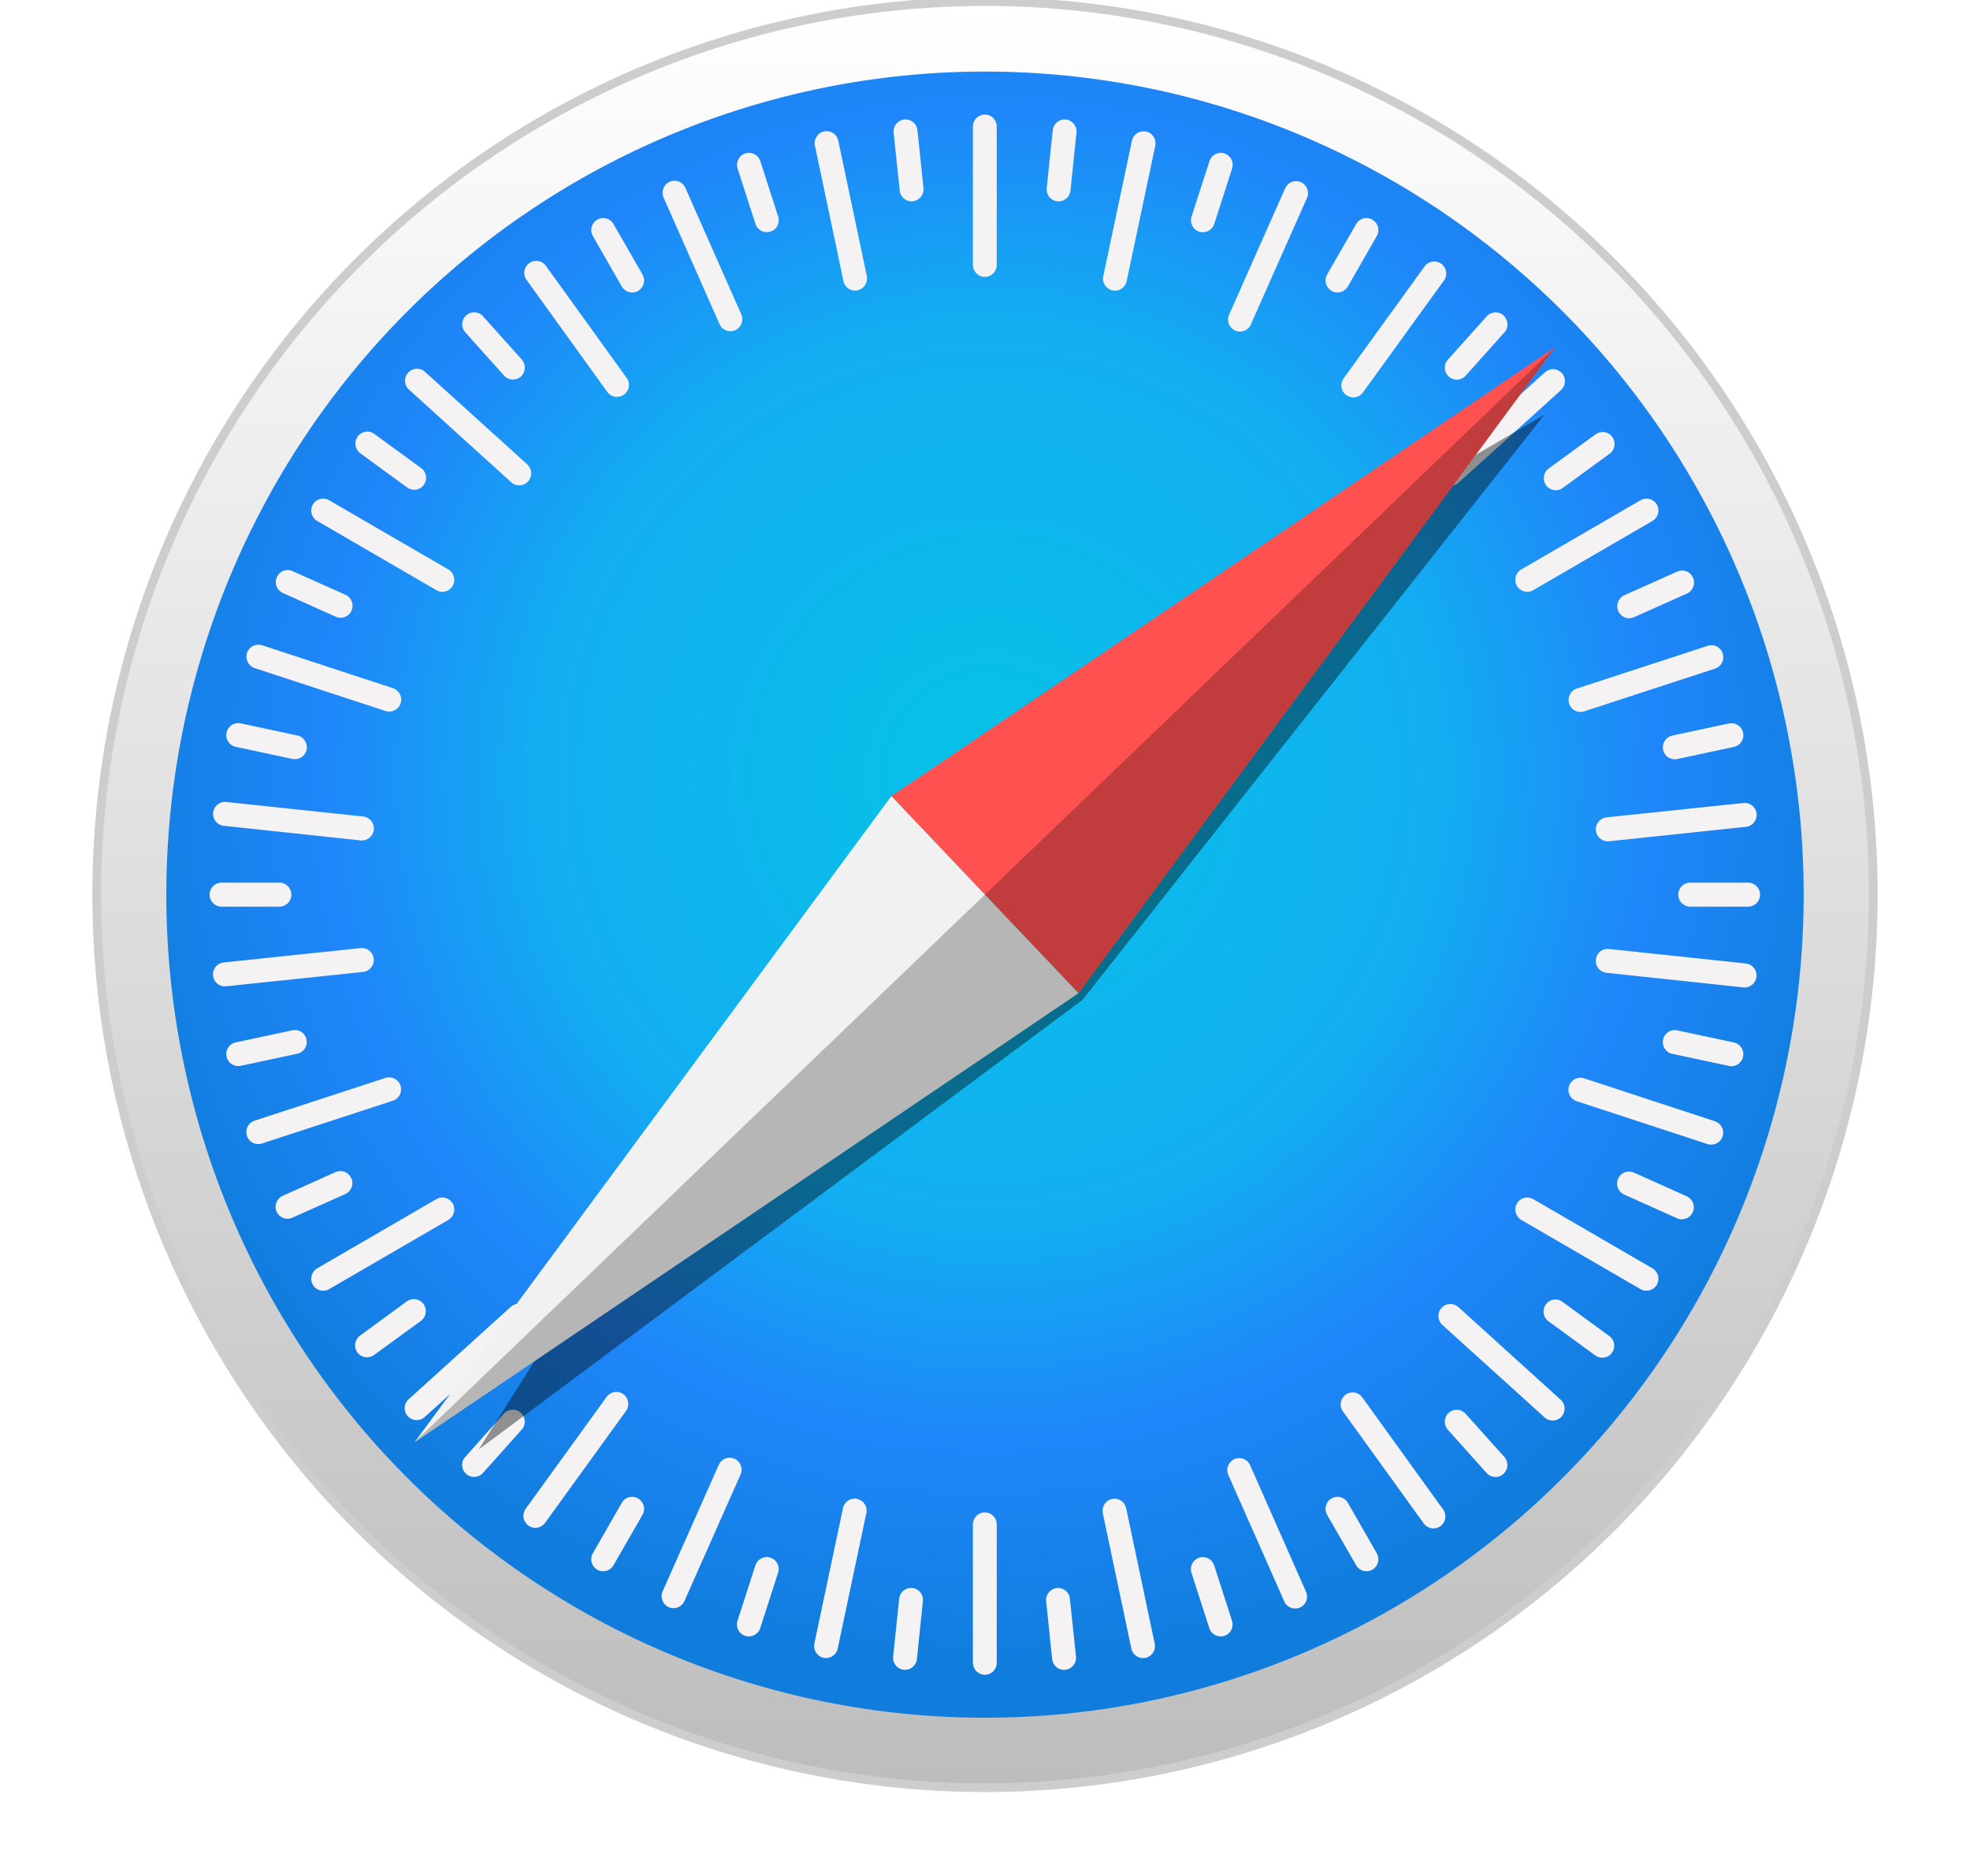 <svg width="21" height="20" viewBox="0 0 21 20" fill="none" xmlns="http://www.w3.org/2000/svg">
<path d="M19.969 9.538C19.969 10.788 19.724 12.026 19.248 13.181C18.772 14.337 18.075 15.386 17.195 16.27C16.316 17.154 15.272 17.856 14.123 18.334C12.975 18.812 11.743 19.059 10.5 19.059C7.989 19.059 5.58 18.056 3.805 16.27C2.029 14.485 1.031 12.063 1.031 9.538C1.031 7.013 2.029 4.591 3.805 2.806C5.58 1.02 7.989 0.017 10.5 0.017C11.743 0.017 12.975 0.263 14.123 0.742C15.272 1.22 16.316 1.922 17.195 2.806C18.075 3.69 18.772 4.739 19.248 5.895C19.724 7.05 19.969 8.288 19.969 9.538Z" fill="url(#paint0_linear_2636_7157)" stroke="#CDCDCD" stroke-width="0.093" stroke-linecap="round" stroke-linejoin="round"/>
<path d="M19.227 9.538C19.227 11.865 18.308 14.097 16.671 15.743C15.034 17.388 12.815 18.313 10.5 18.313C8.186 18.313 5.966 17.388 4.329 15.743C2.693 14.097 1.773 11.865 1.773 9.538C1.773 7.211 2.693 4.979 4.329 3.333C5.966 1.688 8.186 0.763 10.5 0.763C12.815 0.763 15.034 1.688 16.671 3.333C18.308 4.979 19.227 7.211 19.227 9.538Z" fill="url(#paint1_radial_2636_7157)"/>
<path d="M10.498 1.221C10.428 1.221 10.371 1.278 10.371 1.349V2.824C10.371 2.895 10.428 2.952 10.498 2.952C10.569 2.952 10.625 2.895 10.625 2.824V1.349C10.625 1.278 10.569 1.221 10.498 1.221ZM9.666 1.274C9.657 1.273 9.649 1.273 9.64 1.274C9.57 1.281 9.519 1.344 9.526 1.414L9.591 2.032C9.598 2.102 9.66 2.153 9.73 2.146C9.8 2.138 9.851 2.076 9.844 2.005L9.78 1.388C9.773 1.326 9.725 1.279 9.666 1.274H9.666ZM11.336 1.274C11.277 1.28 11.229 1.327 11.222 1.388L11.158 2.006C11.15 2.076 11.201 2.139 11.271 2.146C11.341 2.154 11.403 2.103 11.411 2.032L11.475 1.415C11.483 1.345 11.432 1.282 11.362 1.274C11.353 1.274 11.345 1.274 11.336 1.274V1.274ZM8.811 1.398C8.802 1.398 8.794 1.399 8.785 1.401C8.716 1.416 8.672 1.483 8.687 1.553L8.991 2.996C9.005 3.066 9.073 3.11 9.142 3.095C9.211 3.08 9.254 3.013 9.24 2.943L8.936 1.5C8.923 1.439 8.87 1.398 8.811 1.398L8.811 1.398ZM12.191 1.4C12.132 1.399 12.079 1.44 12.066 1.501L11.761 2.944C11.746 3.014 11.79 3.081 11.859 3.096C11.928 3.111 11.995 3.067 12.01 2.998L12.315 1.554C12.329 1.485 12.286 1.417 12.217 1.402C12.208 1.401 12.2 1.4 12.191 1.4L12.191 1.4ZM7.995 1.63C7.978 1.628 7.961 1.63 7.944 1.636C7.877 1.658 7.841 1.729 7.863 1.797L8.053 2.387C8.075 2.455 8.147 2.491 8.214 2.469C8.281 2.447 8.317 2.375 8.295 2.308L8.105 1.718C8.088 1.667 8.044 1.634 7.995 1.63V1.63ZM13.003 1.63C12.953 1.634 12.909 1.667 12.893 1.718L12.702 2.308C12.68 2.376 12.716 2.448 12.783 2.47C12.85 2.491 12.922 2.455 12.944 2.387L13.134 1.797C13.156 1.73 13.12 1.658 13.053 1.636C13.036 1.63 13.019 1.629 13.003 1.63V1.63ZM7.188 1.927C7.171 1.927 7.154 1.931 7.138 1.938C7.074 1.967 7.045 2.042 7.074 2.107L7.67 3.455C7.698 3.52 7.773 3.549 7.838 3.52C7.902 3.491 7.931 3.416 7.902 3.351L7.306 2.003C7.285 1.954 7.237 1.926 7.188 1.927ZM13.819 1.931C13.769 1.93 13.722 1.959 13.7 2.007L13.102 3.355C13.073 3.419 13.102 3.495 13.166 3.524C13.231 3.553 13.306 3.524 13.334 3.459L13.932 2.111C13.961 2.047 13.932 1.971 13.868 1.942C13.852 1.935 13.835 1.932 13.819 1.931V1.931ZM6.439 2.325C6.414 2.323 6.389 2.329 6.366 2.342C6.305 2.378 6.284 2.455 6.32 2.517L6.628 3.054C6.664 3.116 6.741 3.137 6.802 3.101C6.863 3.066 6.884 2.988 6.849 2.926L6.54 2.389C6.518 2.351 6.479 2.328 6.439 2.325V2.325ZM14.557 2.325C14.517 2.328 14.478 2.351 14.456 2.389L14.147 2.926C14.112 2.988 14.133 3.066 14.194 3.101C14.255 3.137 14.332 3.116 14.368 3.054L14.676 2.517C14.712 2.455 14.691 2.378 14.63 2.342C14.607 2.329 14.582 2.323 14.557 2.325V2.325ZM5.711 2.781C5.687 2.782 5.662 2.79 5.641 2.806C5.584 2.847 5.571 2.927 5.613 2.984L6.474 4.179C6.516 4.236 6.595 4.249 6.652 4.207C6.709 4.166 6.722 4.086 6.68 4.029L5.819 2.834C5.793 2.798 5.752 2.78 5.711 2.781V2.781ZM15.294 2.788C15.253 2.786 15.212 2.805 15.186 2.84L14.323 4.034C14.281 4.091 14.294 4.171 14.351 4.212C14.408 4.254 14.487 4.242 14.529 4.184L15.392 2.991C15.434 2.934 15.421 2.854 15.364 2.812C15.343 2.797 15.318 2.789 15.294 2.788ZM5.061 3.329C5.029 3.328 4.996 3.339 4.969 3.362C4.917 3.41 4.913 3.49 4.96 3.543L5.373 4.004C5.42 4.057 5.5 4.061 5.553 4.014C5.605 3.966 5.609 3.886 5.562 3.833L5.149 3.372C5.126 3.345 5.094 3.331 5.061 3.329V3.329ZM15.936 3.33C15.903 3.332 15.871 3.346 15.848 3.373L15.435 3.834C15.387 3.887 15.392 3.967 15.444 4.015C15.496 4.062 15.577 4.058 15.624 4.005L16.037 3.544C16.084 3.491 16.08 3.411 16.027 3.363C16.001 3.339 15.968 3.329 15.936 3.33L15.936 3.33ZM4.438 3.931C4.406 3.933 4.374 3.947 4.35 3.974C4.303 4.026 4.307 4.107 4.36 4.154L5.45 5.142C5.503 5.189 5.583 5.185 5.63 5.132C5.677 5.079 5.673 4.999 5.621 4.951L4.53 3.964C4.504 3.94 4.471 3.93 4.438 3.931L4.438 3.931ZM16.562 3.936C16.529 3.934 16.496 3.945 16.47 3.968L15.379 4.955C15.326 5.002 15.322 5.083 15.369 5.136C15.416 5.188 15.496 5.192 15.549 5.145L16.64 4.159C16.692 4.111 16.697 4.031 16.65 3.978C16.626 3.952 16.594 3.937 16.562 3.936H16.562ZM3.92 4.601C3.879 4.6 3.839 4.618 3.813 4.654C3.771 4.711 3.784 4.791 3.841 4.833L4.34 5.197C4.397 5.239 4.477 5.227 4.518 5.169C4.559 5.112 4.547 5.032 4.49 4.991L3.99 4.626C3.969 4.61 3.945 4.602 3.92 4.601L3.92 4.601ZM17.079 4.606C17.055 4.607 17.03 4.615 17.009 4.63L16.509 4.995C16.452 5.036 16.44 5.116 16.481 5.174C16.523 5.231 16.602 5.244 16.659 5.202L17.159 4.837C17.216 4.796 17.228 4.716 17.187 4.659C17.161 4.623 17.12 4.604 17.079 4.606V4.606ZM3.436 5.316C3.395 5.319 3.357 5.341 3.335 5.38C3.299 5.441 3.32 5.519 3.381 5.554L4.652 6.292C4.713 6.328 4.791 6.307 4.826 6.245C4.861 6.184 4.84 6.106 4.779 6.071L3.508 5.333C3.486 5.319 3.46 5.314 3.436 5.316V5.316ZM17.56 5.316C17.536 5.314 17.511 5.319 17.488 5.333L16.217 6.071C16.156 6.106 16.135 6.184 16.17 6.245C16.205 6.307 16.283 6.328 16.344 6.292L17.615 5.554C17.676 5.519 17.697 5.441 17.662 5.38C17.64 5.341 17.601 5.319 17.56 5.316V5.316ZM3.07 6.077C3.02 6.076 2.973 6.105 2.951 6.153C2.922 6.218 2.951 6.293 3.015 6.322L3.579 6.575C3.644 6.604 3.719 6.575 3.747 6.51C3.776 6.446 3.747 6.37 3.683 6.341L3.119 6.089C3.103 6.081 3.086 6.078 3.07 6.077ZM17.929 6.083C17.912 6.083 17.895 6.087 17.879 6.094L17.315 6.346C17.251 6.375 17.222 6.45 17.251 6.515C17.279 6.58 17.355 6.609 17.419 6.58L17.983 6.328C18.047 6.299 18.076 6.223 18.047 6.159C18.026 6.11 17.978 6.082 17.929 6.083ZM2.743 6.874C2.694 6.878 2.65 6.911 2.633 6.961C2.612 7.029 2.648 7.101 2.715 7.123L4.11 7.58C4.177 7.602 4.249 7.565 4.271 7.498C4.293 7.431 4.256 7.359 4.189 7.337L2.794 6.879C2.777 6.874 2.76 6.872 2.743 6.874V6.874ZM18.254 6.879C18.238 6.878 18.221 6.879 18.204 6.885L16.808 7.341C16.741 7.363 16.705 7.435 16.727 7.502C16.749 7.57 16.82 7.606 16.887 7.584L18.283 7.128C18.35 7.106 18.386 7.034 18.364 6.967C18.348 6.916 18.304 6.883 18.254 6.879V6.879ZM2.54 7.709C2.481 7.709 2.428 7.75 2.415 7.811C2.4 7.88 2.444 7.948 2.513 7.962L3.117 8.091C3.186 8.106 3.253 8.062 3.268 7.993C3.282 7.924 3.239 7.856 3.17 7.841L2.566 7.712C2.557 7.71 2.549 7.709 2.54 7.709V7.709ZM18.456 7.71C18.448 7.711 18.439 7.712 18.43 7.713L17.827 7.842C17.758 7.857 17.714 7.925 17.729 7.994C17.743 8.063 17.811 8.107 17.88 8.092L18.483 7.963C18.552 7.949 18.596 7.881 18.581 7.812C18.569 7.751 18.515 7.71 18.456 7.71L18.456 7.71ZM2.386 8.55C2.327 8.555 2.279 8.602 2.272 8.664C2.265 8.734 2.315 8.797 2.385 8.804L3.845 8.96C3.915 8.967 3.977 8.916 3.985 8.846C3.992 8.775 3.942 8.713 3.872 8.705L2.412 8.55C2.403 8.549 2.395 8.549 2.386 8.55V8.55ZM18.611 8.561C18.603 8.56 18.594 8.56 18.585 8.561L17.126 8.714C17.055 8.721 17.005 8.784 17.012 8.855C17.02 8.925 17.082 8.976 17.152 8.969L18.612 8.815C18.682 8.808 18.732 8.745 18.725 8.675C18.719 8.613 18.67 8.567 18.611 8.561L18.611 8.561ZM2.362 9.41C2.291 9.41 2.234 9.467 2.234 9.538C2.234 9.609 2.291 9.666 2.362 9.666H2.979C3.049 9.666 3.106 9.609 3.106 9.538C3.106 9.467 3.049 9.41 2.979 9.41H2.362ZM18.017 9.41C17.947 9.41 17.89 9.467 17.89 9.538C17.89 9.609 17.947 9.666 18.017 9.666H18.634C18.705 9.666 18.762 9.609 18.762 9.538C18.762 9.467 18.705 9.41 18.634 9.41H18.017ZM3.87 10.108C3.861 10.107 3.853 10.107 3.844 10.108L2.384 10.261C2.314 10.268 2.264 10.331 2.271 10.402C2.278 10.472 2.341 10.523 2.411 10.515L3.87 10.362C3.941 10.355 3.991 10.292 3.984 10.222C3.977 10.16 3.929 10.113 3.87 10.108H3.87ZM17.125 10.117C17.066 10.122 17.018 10.169 17.011 10.231C17.004 10.301 17.054 10.364 17.125 10.371L18.584 10.527C18.654 10.534 18.716 10.483 18.724 10.413C18.731 10.342 18.681 10.279 18.611 10.272L17.151 10.117C17.142 10.116 17.134 10.116 17.125 10.117L17.125 10.117ZM3.142 10.981C3.134 10.981 3.125 10.982 3.117 10.984L2.513 11.113C2.444 11.127 2.4 11.195 2.415 11.264C2.429 11.334 2.497 11.378 2.566 11.363L3.169 11.234C3.238 11.219 3.282 11.152 3.267 11.082C3.255 11.022 3.202 10.98 3.142 10.981L3.142 10.981ZM17.854 10.982C17.794 10.982 17.741 11.023 17.728 11.084C17.714 11.153 17.757 11.221 17.826 11.235L18.43 11.364C18.499 11.379 18.567 11.335 18.581 11.266C18.596 11.197 18.552 11.129 18.483 11.114L17.879 10.985C17.871 10.983 17.862 10.982 17.854 10.982L17.854 10.982ZM4.159 11.486C4.143 11.485 4.126 11.486 4.109 11.492L2.713 11.948C2.646 11.97 2.61 12.042 2.632 12.109C2.653 12.177 2.725 12.213 2.792 12.191L4.188 11.735C4.255 11.713 4.291 11.642 4.269 11.574C4.253 11.524 4.209 11.49 4.159 11.486V11.486ZM16.835 11.491C16.786 11.495 16.742 11.528 16.725 11.579C16.704 11.646 16.74 11.718 16.807 11.74L18.202 12.197C18.269 12.219 18.341 12.182 18.363 12.115C18.385 12.048 18.348 11.976 18.281 11.954L16.886 11.496C16.869 11.491 16.852 11.489 16.835 11.491V11.491ZM3.627 12.485C3.61 12.486 3.593 12.489 3.577 12.496L3.013 12.749C2.949 12.778 2.92 12.853 2.949 12.918C2.977 12.982 3.052 13.011 3.117 12.982L3.681 12.73C3.745 12.701 3.774 12.626 3.745 12.561C3.724 12.513 3.676 12.484 3.627 12.485V12.485ZM17.367 12.49C17.318 12.489 17.27 12.517 17.249 12.566C17.22 12.631 17.249 12.706 17.313 12.735L17.877 12.988C17.941 13.017 18.016 12.988 18.045 12.923C18.074 12.858 18.045 12.783 17.981 12.754L17.417 12.501C17.401 12.494 17.384 12.49 17.367 12.49V12.49ZM4.725 12.767C4.7 12.765 4.675 12.771 4.652 12.784L3.381 13.522C3.32 13.558 3.299 13.636 3.335 13.697C3.37 13.758 3.447 13.779 3.508 13.744L4.779 13.006C4.84 12.97 4.861 12.893 4.826 12.831C4.804 12.793 4.765 12.77 4.725 12.767V12.767ZM16.271 12.767C16.231 12.77 16.192 12.793 16.17 12.831C16.135 12.893 16.156 12.97 16.217 13.006L17.488 13.744C17.549 13.779 17.626 13.758 17.662 13.697C17.697 13.636 17.676 13.557 17.615 13.522L16.344 12.784C16.321 12.771 16.296 12.766 16.271 12.767V12.767ZM4.408 13.85C4.383 13.851 4.359 13.859 4.337 13.874L3.838 14.239C3.781 14.281 3.768 14.36 3.809 14.418C3.851 14.475 3.93 14.488 3.987 14.446L4.487 14.082C4.544 14.04 4.556 13.96 4.515 13.903C4.489 13.867 4.448 13.849 4.408 13.85V13.85ZM16.585 13.854C16.545 13.853 16.504 13.871 16.478 13.907C16.437 13.964 16.449 14.044 16.506 14.086L17.006 14.451C17.063 14.492 17.142 14.48 17.183 14.422C17.225 14.365 17.212 14.285 17.155 14.244L16.656 13.879C16.634 13.863 16.61 13.855 16.585 13.854L16.585 13.854ZM5.539 13.899C5.507 13.897 5.474 13.908 5.447 13.931L4.356 14.918C4.304 14.965 4.299 15.046 4.346 15.098C4.394 15.151 4.474 15.155 4.526 15.108L5.618 14.122C5.67 14.074 5.674 13.994 5.627 13.941C5.604 13.915 5.572 13.9 5.539 13.899ZM15.454 13.902C15.421 13.904 15.389 13.918 15.366 13.944C15.319 13.997 15.323 14.078 15.375 14.125L16.466 15.112C16.518 15.16 16.599 15.155 16.646 15.103C16.693 15.05 16.689 14.97 16.636 14.922L15.546 13.935C15.519 13.911 15.486 13.9 15.454 13.902V13.902ZM6.575 14.839C6.534 14.838 6.493 14.856 6.467 14.892L5.604 16.085C5.562 16.143 5.575 16.222 5.632 16.264C5.689 16.306 5.768 16.293 5.81 16.236L6.673 15.043C6.714 14.985 6.702 14.905 6.645 14.864C6.624 14.848 6.599 14.84 6.575 14.839ZM14.414 14.845C14.39 14.846 14.365 14.853 14.344 14.869C14.287 14.911 14.274 14.99 14.316 15.048L15.177 16.242C15.219 16.299 15.298 16.312 15.355 16.271C15.412 16.229 15.425 16.149 15.383 16.092L14.522 14.898C14.496 14.862 14.455 14.843 14.414 14.845V14.845ZM5.46 15.029C5.428 15.031 5.396 15.045 5.372 15.071L4.959 15.533C4.912 15.585 4.916 15.666 4.969 15.713C5.021 15.761 5.101 15.756 5.148 15.704L5.561 15.242C5.609 15.19 5.604 15.109 5.552 15.062C5.526 15.038 5.493 15.027 5.46 15.029L5.46 15.029ZM15.535 15.03C15.503 15.028 15.47 15.039 15.443 15.062C15.391 15.11 15.387 15.19 15.434 15.243L15.847 15.704C15.894 15.757 15.974 15.761 16.026 15.714C16.079 15.666 16.083 15.586 16.036 15.533L15.623 15.072C15.599 15.046 15.568 15.031 15.535 15.03L15.535 15.03ZM7.78 15.541C7.731 15.54 7.683 15.569 7.662 15.617L7.064 16.965C7.035 17.029 7.064 17.105 7.128 17.134C7.192 17.163 7.267 17.134 7.296 17.069L7.894 15.721C7.923 15.657 7.894 15.581 7.83 15.552C7.814 15.545 7.797 15.542 7.78 15.541ZM13.208 15.545C13.191 15.545 13.174 15.549 13.158 15.556C13.094 15.585 13.065 15.66 13.094 15.725L13.69 17.073C13.718 17.138 13.793 17.167 13.858 17.138C13.922 17.11 13.951 17.034 13.922 16.97L13.326 15.621C13.305 15.572 13.257 15.544 13.208 15.545ZM6.73 15.958C6.689 15.961 6.65 15.983 6.628 16.022L6.32 16.559C6.284 16.621 6.305 16.699 6.366 16.734C6.427 16.77 6.505 16.749 6.54 16.687L6.849 16.15C6.884 16.088 6.863 16.01 6.802 15.975C6.779 15.962 6.754 15.956 6.73 15.958V15.958ZM14.267 15.958C14.242 15.956 14.217 15.962 14.194 15.975C14.133 16.01 14.112 16.088 14.147 16.15L14.456 16.687C14.491 16.749 14.569 16.77 14.63 16.734C14.691 16.699 14.712 16.621 14.676 16.559L14.368 16.022C14.346 15.983 14.307 15.961 14.267 15.958V15.958ZM9.111 15.977C9.052 15.977 8.999 16.018 8.986 16.079L8.681 17.522C8.667 17.591 8.71 17.659 8.779 17.674C8.848 17.689 8.915 17.645 8.93 17.575L9.235 16.132C9.25 16.062 9.206 15.995 9.137 15.98C9.128 15.978 9.12 15.977 9.111 15.977L9.111 15.977ZM11.88 15.978C11.872 15.978 11.863 15.979 11.854 15.981C11.786 15.995 11.742 16.063 11.756 16.133L12.06 17.576C12.075 17.645 12.142 17.689 12.211 17.675C12.28 17.66 12.324 17.593 12.309 17.523L12.005 16.08C11.992 16.019 11.939 15.978 11.88 15.978L11.88 15.978ZM10.498 16.124C10.428 16.124 10.371 16.181 10.371 16.252V17.727C10.371 17.798 10.428 17.855 10.498 17.855C10.569 17.855 10.625 17.798 10.625 17.727V16.252C10.625 16.181 10.569 16.124 10.498 16.124ZM8.162 16.601C8.113 16.605 8.069 16.638 8.052 16.689L7.862 17.279C7.84 17.346 7.876 17.418 7.943 17.44C8.01 17.462 8.082 17.425 8.104 17.358L8.294 16.768C8.316 16.7 8.28 16.628 8.213 16.607C8.196 16.601 8.179 16.599 8.162 16.601V16.601ZM12.832 16.601C12.816 16.599 12.799 16.601 12.782 16.607C12.715 16.629 12.679 16.701 12.701 16.768L12.891 17.358C12.913 17.426 12.985 17.462 13.052 17.44C13.119 17.419 13.155 17.347 13.133 17.279L12.943 16.689C12.926 16.638 12.882 16.605 12.832 16.601V16.601ZM9.699 16.93C9.64 16.935 9.592 16.982 9.585 17.044L9.521 17.661C9.513 17.731 9.564 17.794 9.634 17.802C9.704 17.809 9.767 17.758 9.774 17.688L9.838 17.07C9.846 17 9.795 16.937 9.725 16.93C9.716 16.929 9.708 16.929 9.699 16.93L9.699 16.93ZM11.291 16.93C11.283 16.929 11.274 16.929 11.266 16.93C11.196 16.938 11.145 17 11.152 17.071L11.216 17.688C11.224 17.759 11.286 17.81 11.356 17.802C11.426 17.795 11.477 17.732 11.47 17.662L11.405 17.044C11.399 16.983 11.351 16.936 11.291 16.93L11.291 16.93Z" fill="#F4F2F3"/>
<g opacity="0.409" filter="url(#filter0_f_2636_7157)">
<path d="M16.464 4.421L9.503 8.487L5.102 15.454L11.54 10.659L16.464 4.421Z" fill="black"/>
</g>
<path d="M11.497 10.588L9.502 8.488L16.58 3.7L11.497 10.588Z" fill="#FF5150"/>
<path d="M11.497 10.588L9.502 8.487L4.419 15.376L11.497 10.588Z" fill="#F1F1F1"/>
<path opacity="0.243" d="M4.418 15.376L11.496 10.588L16.579 3.7L4.418 15.376Z" fill="black"/>
<defs>
<filter id="filter0_f_2636_7157" x="3.186" y="2.505" width="15.194" height="14.864" filterUnits="userSpaceOnUse" color-interpolation-filters="sRGB">
<feFlood flood-opacity="0" result="BackgroundImageFix"/>
<feBlend mode="normal" in="SourceGraphic" in2="BackgroundImageFix" result="shape"/>
<feGaussianBlur stdDeviation="0.958" result="effect1_foregroundBlur_2636_7157"/>
</filter>
<linearGradient id="paint0_linear_2636_7157" x1="10.5" y1="19.059" x2="10.5" y2="0.017" gradientUnits="userSpaceOnUse">
<stop stop-color="#BDBDBD"/>
<stop offset="1" stop-color="white"/>
</linearGradient>
<radialGradient id="paint1_radial_2636_7157" cx="0" cy="0" r="1" gradientUnits="userSpaceOnUse" gradientTransform="translate(10.54 8.259) scale(9.469 9.521)">
<stop stop-color="#06C2E7"/>
<stop offset="0.25" stop-color="#0DB8EC"/>
<stop offset="0.5" stop-color="#12AEF1"/>
<stop offset="0.75" stop-color="#1F86F9"/>
<stop offset="1" stop-color="#107DDD"/>
</radialGradient>
</defs>
</svg>
